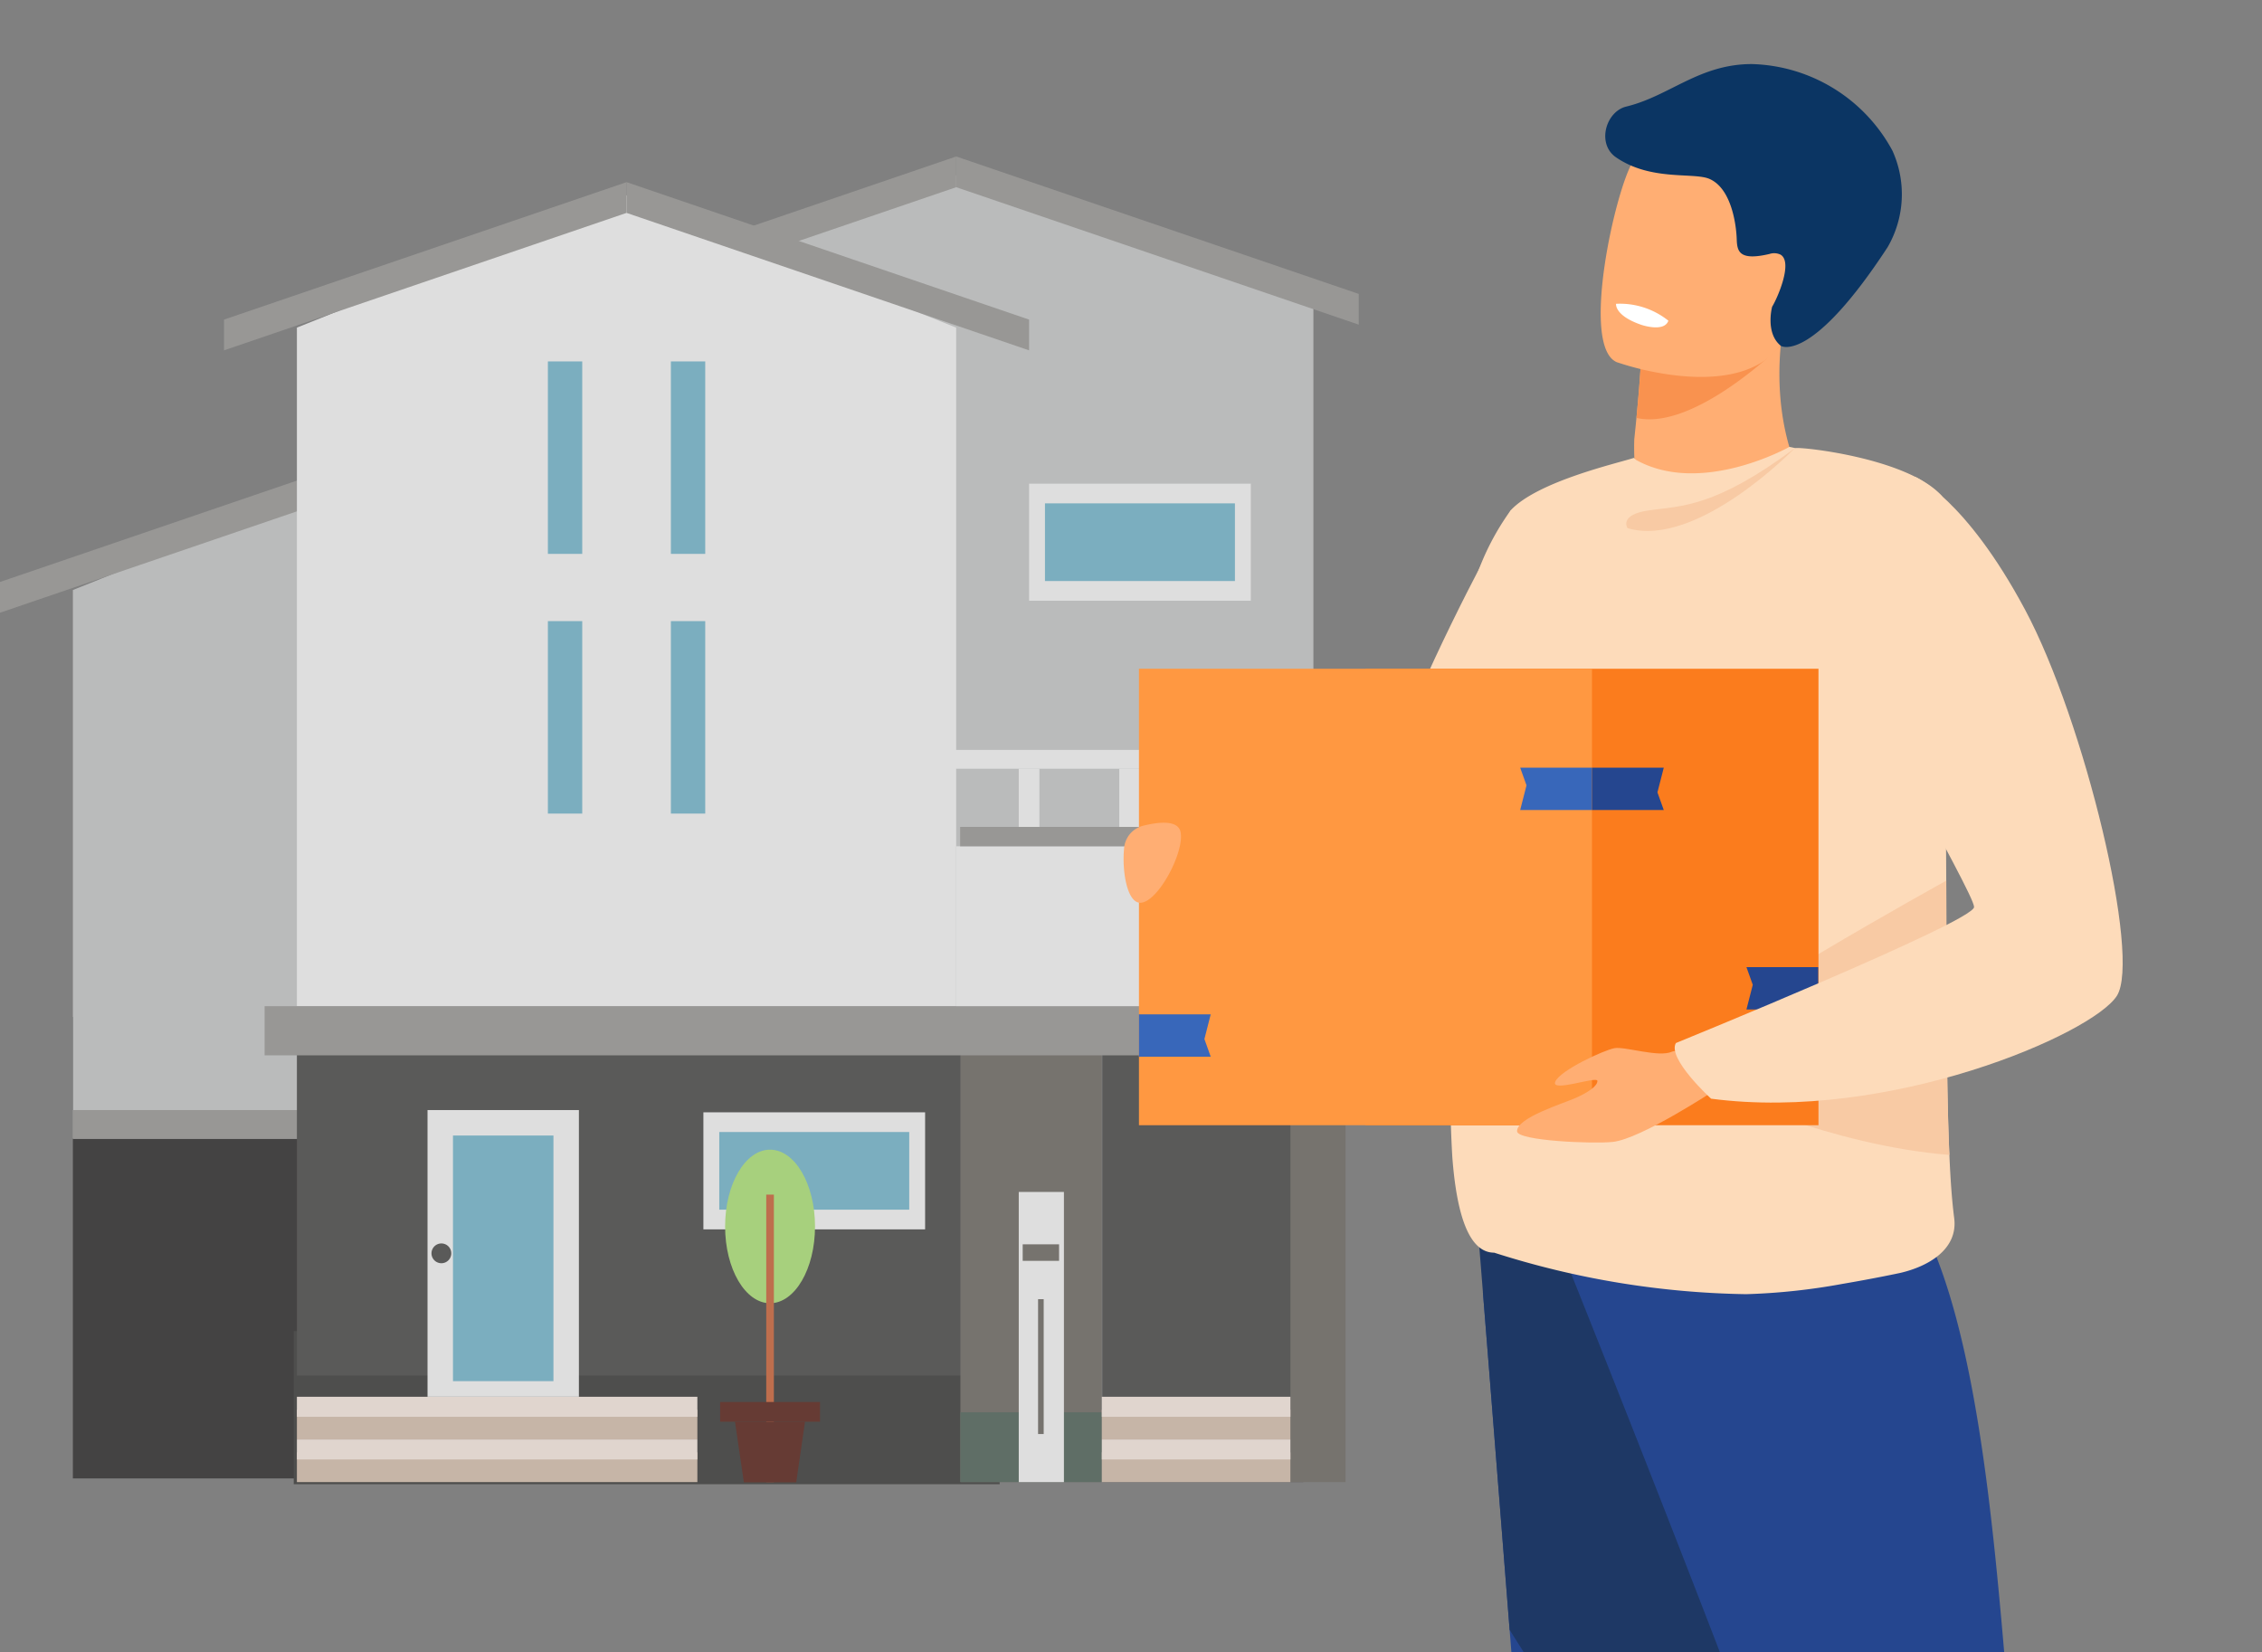 <svg xmlns="http://www.w3.org/2000/svg" xmlns:xlink="http://www.w3.org/1999/xlink" width="194.381" height="142" viewBox="0 0 194.381 142">
  <rect x="0" y="0" width="194.381" height="142" fill="#808080" stroke="none"/>
  <defs>
    <clipPath id="clip-path">
      <rect id="Rectangle_368" data-name="Rectangle 368" width="102" height="142" transform="translate(377.991 4440.538)" fill="#fff" stroke="#707070" stroke-width="1"/>
    </clipPath>
  </defs>
  <g id="Group_2223" data-name="Group 2223" transform="translate(-324.619 -4444)">
    <g id="Group_808" data-name="Group 808" transform="translate(-4896.002 2474.048)">
      <g id="Group_806" data-name="Group 806" transform="translate(5220.622 1983.398)">
        <rect id="Rectangle_369" data-name="Rectangle 369" width="23.111" height="39.667" transform="translate(6.262 73.945)" fill="#444343"/>
        <path id="Path_5569" data-name="Path 5569" d="M5270.14,2070.985l-28.329,11.376V2129.5h56.657v-47.134Z" transform="translate(-5235.549 -2045.1)" fill="#babbbb"/>
        <rect id="Rectangle_370" data-name="Rectangle 370" width="22.017" height="2.479" transform="translate(6.262 81.955)" fill="#989795"/>
        <rect id="Rectangle_371" data-name="Rectangle 371" width="60.663" height="13.158" transform="translate(25.24 100.952)" fill="#4e4e4d"/>
        <rect id="Rectangle_372" data-name="Rectangle 372" width="17.26" height="40.25" transform="translate(94.728 73.679)" fill="#5a5a59"/>
        <rect id="Rectangle_373" data-name="Rectangle 373" width="60.663" height="31.088" transform="translate(25.513 73.679)" fill="#5a5a59"/>
        <rect id="Rectangle_374" data-name="Rectangle 374" width="4.737" height="40.25" transform="translate(110.89 73.679)" fill="#76736e"/>
        <rect id="Rectangle_375" data-name="Rectangle 375" width="12.152" height="40.25" transform="translate(82.53 73.679)" fill="#76736e"/>
        <rect id="Rectangle_376" data-name="Rectangle 376" width="12.152" height="6.003" transform="translate(82.53 107.927)" fill="#5f6e66"/>
        <g id="Group_797" data-name="Group 797" transform="translate(0 24.757)">
          <path id="Path_5570" data-name="Path 5570" d="M5220.622,2081.624l34.591-11.813v-2.642l-34.591,11.813Z" transform="translate(-5220.622 -2067.169)" fill="#989795"/>
          <path id="Path_5571" data-name="Path 5571" d="M5372.257,2081.624l-34.591-11.813v-2.642l34.591,11.813Z" transform="translate(-5303.075 -2067.169)" fill="#989795"/>
        </g>
        <path id="Path_5572" data-name="Path 5572" d="M5427.572,1988.383l-30.333,11.376v61.38h60.667v-61.38Z" transform="translate(-5345.042 -1986.91)" fill="#babbbb"/>
        <rect id="Rectangle_377" data-name="Rectangle 377" width="33.457" height="14.944" transform="translate(82.169 59.285)" fill="#dedede"/>
        <g id="Group_798" data-name="Group 798" transform="translate(47.579)">
          <path id="Path_5573" data-name="Path 5573" d="M5381.612,1997.853l34.591-11.813V1983.4l-34.591,11.813Z" transform="translate(-5381.612 -1983.398)" fill="#989795"/>
          <path id="Path_5574" data-name="Path 5574" d="M5533.247,1997.853l-34.591-11.813V1983.4l34.591,11.813Z" transform="translate(-5464.065 -1983.398)" fill="#989795"/>
        </g>
        <path id="Path_5575" data-name="Path 5575" d="M5335.276,1994.681l-28.329,11.376v58.317H5363.6v-58.317Z" transform="translate(-5281.435 -1991.346)" fill="#dedede"/>
        <g id="Group_799" data-name="Group 799" transform="translate(19.25 2.207)">
          <path id="Path_5576" data-name="Path 5576" d="M5285.757,2005.32l34.591-11.813v-2.642l-34.591,11.813Z" transform="translate(-5285.757 -1990.864)" fill="#989795"/>
          <path id="Path_5577" data-name="Path 5577" d="M5437.393,2005.32l-34.591-11.813v-2.642l34.591,11.813Z" transform="translate(-5368.211 -1990.864)" fill="#989795"/>
        </g>
        <rect id="Rectangle_378" data-name="Rectangle 378" width="92.888" height="4.225" transform="translate(22.738 73.027)" fill="#989795"/>
        <rect id="Rectangle_379" data-name="Rectangle 379" width="13.846" height="5.359" transform="translate(56.352 27.322) rotate(90)" fill="#dedede"/>
        <g id="Group_800" data-name="Group 800" transform="translate(47.081 17.615)">
          <rect id="Rectangle_380" data-name="Rectangle 380" width="2.951" height="16.54" fill="#7baebf"/>
          <rect id="Rectangle_381" data-name="Rectangle 381" width="2.951" height="16.54" transform="translate(10.57)" fill="#7baebf"/>
        </g>
        <g id="Group_801" data-name="Group 801" transform="translate(47.081 39.935)">
          <rect id="Rectangle_382" data-name="Rectangle 382" width="2.951" height="16.54" fill="#7baebf"/>
          <rect id="Rectangle_383" data-name="Rectangle 383" width="2.951" height="16.54" transform="translate(10.57)" fill="#7baebf"/>
        </g>
        <rect id="Rectangle_384" data-name="Rectangle 384" width="16.208" height="2.556" transform="translate(94.682 111.373)" fill="#c6b5a7"/>
        <rect id="Rectangle_385" data-name="Rectangle 385" width="16.208" height="1.72" transform="translate(94.682 110.262)" fill="#e0d5ce"/>
        <rect id="Rectangle_386" data-name="Rectangle 386" width="16.208" height="2.556" transform="translate(94.682 107.706)" fill="#c6b5a7"/>
        <rect id="Rectangle_387" data-name="Rectangle 387" width="16.208" height="1.72" transform="translate(94.682 106.595)" fill="#e0d5ce"/>
        <rect id="Rectangle_388" data-name="Rectangle 388" width="34.413" height="2.556" transform="translate(25.513 111.373)" fill="#c6b5a7"/>
        <rect id="Rectangle_389" data-name="Rectangle 389" width="34.413" height="1.72" transform="translate(25.513 110.262)" fill="#e0d5ce"/>
        <rect id="Rectangle_390" data-name="Rectangle 390" width="34.413" height="2.556" transform="translate(25.513 107.706)" fill="#c6b5a7"/>
        <rect id="Rectangle_391" data-name="Rectangle 391" width="34.413" height="1.72" transform="translate(25.513 106.595)" fill="#e0d5ce"/>
        <rect id="Rectangle_392" data-name="Rectangle 392" width="13.008" height="24.639" transform="translate(36.738 81.955)" fill="#dedede"/>
        <rect id="Rectangle_393" data-name="Rectangle 393" width="21.11" height="8.633" transform="translate(47.558 84.143) rotate(90)" fill="#7baebf"/>
        <g id="Group_802" data-name="Group 802" transform="translate(60.444 82.149)">
          <rect id="Rectangle_394" data-name="Rectangle 394" width="10.059" height="19.053" transform="translate(19.053) rotate(90)" fill="#dedede"/>
          <rect id="Rectangle_395" data-name="Rectangle 395" width="16.324" height="6.675" transform="translate(17.688 8.367) rotate(180)" fill="#7baebf"/>
        </g>
        <g id="Group_803" data-name="Group 803" transform="translate(88.432 28.122)">
          <rect id="Rectangle_396" data-name="Rectangle 396" width="10.059" height="19.053" transform="translate(19.053 0) rotate(90)" fill="#dedede"/>
          <rect id="Rectangle_397" data-name="Rectangle 397" width="16.324" height="6.675" transform="translate(17.688 8.367) rotate(-180)" fill="#7baebf"/>
        </g>
        <g id="Group_805" data-name="Group 805" transform="translate(80.78 51.002)">
          <rect id="Rectangle_398" data-name="Rectangle 398" width="34.846" height="1.617" fill="#dedede"/>
          <g id="Group_804" data-name="Group 804" transform="translate(6.764 1.617)">
            <rect id="Rectangle_399" data-name="Rectangle 399" width="1.775" height="6.288" transform="translate(26.307)" fill="#dedede"/>
            <rect id="Rectangle_400" data-name="Rectangle 400" width="1.775" height="6.288" transform="translate(17.473)" fill="#dedede"/>
            <rect id="Rectangle_401" data-name="Rectangle 401" width="1.775" height="6.288" transform="translate(8.639)" fill="#dedede"/>
            <rect id="Rectangle_402" data-name="Rectangle 402" width="1.775" height="6.288" fill="#dedede"/>
          </g>
        </g>
        <rect id="Rectangle_403" data-name="Rectangle 403" width="33.119" height="1.664" transform="translate(82.507 57.621)" fill="#989795"/>
        <path id="Path_5578" data-name="Path 5578" d="M5347.783,2300.342a.85.85,0,1,1-.85-.85A.85.85,0,0,1,5347.783,2300.342Z" transform="translate(-5309.004 -2206.074)" fill="#5a5a59"/>
      </g>
      <ellipse id="Ellipse_67" data-name="Ellipse 67" cx="3.863" cy="6.599" rx="3.863" ry="6.599" transform="translate(5282.932 2068.757)" fill="#a7d07d"/>
      <rect id="Rectangle_404" data-name="Rectangle 404" width="0.656" height="24.707" transform="translate(5286.467 2072.62)" fill="#be6e4d"/>
      <g id="Group_807" data-name="Group 807" transform="translate(5282.505 2090.442)">
        <path id="Path_5579" data-name="Path 5579" d="M5439.609,2356.545h-4.5l-.761-5.209h6.016Z" transform="translate(-5433.071 -2349.641)" fill="#663b34"/>
        <rect id="Rectangle_405" data-name="Rectangle 405" width="8.581" height="1.695" fill="#663b34"/>
      </g>
      <rect id="Rectangle_406" data-name="Rectangle 406" width="3.882" height="24.938" transform="translate(5308.166 2072.39)" fill="#dedede"/>
      <rect id="Rectangle_407" data-name="Rectangle 407" width="3.125" height="1.42" transform="translate(5308.505 2076.891)" fill="#76736e"/>
      <rect id="Rectangle_408" data-name="Rectangle 408" width="0.483" height="11.589" transform="translate(5309.826 2081.606)" fill="#76736e"/>
    </g>
    <g id="Mask_Group_58" data-name="Mask Group 58" transform="translate(39.009 3.462)" clip-path="url(#clip-path)">
      <g id="Group_791" data-name="Group 791" transform="translate(382.163 4446.04)">
        <g id="Group_691" data-name="Group 691" transform="translate(0)">
          <path id="Path_5370" data-name="Path 5370" d="M11039.853,683.362s-16.849,29.442-13.469,39.6,14.685,10.8,14.685,10.8Z" transform="translate(-11006.569 -645.031)" fill="#fddbba"/>
          <path id="Path_5371" data-name="Path 5371" d="M11042.807,1244.334h23.52c1.686-1.143-.453-12.317-.453-12.317s-6.419-2.436-7.529,2.517-8.177,6.524-11.915,7.128C11043.869,1242.079,11043.061,1243.484,11042.807,1244.334Z" transform="translate(-11018.26 -1024.815)" fill="#1e3865"/>
          <path id="Path_5372" data-name="Path 5372" d="M11156.422,1244.334h23.522c1.683-1.143-.455-12.317-.455-12.317s-6.42-2.436-7.529,2.517-8.176,6.524-11.913,7.128C11157.487,1242.079,11156.679,1243.484,11156.422,1244.334Z" transform="translate(-11096.992 -1024.815)" fill="#1e3865"/>
          <path id="Path_5373" data-name="Path 5373" d="M11063.417,898.1s1.059,13.19,2.3,29.046c1.689,21.538,6.244,74.94,6.244,74.94s2.986,2.548,9.6,1.155a208.989,208.989,0,0,0,7.313-39.449q.04-.517.079-1.039c1.566-21.405,4-66.479,4-66.479Z" transform="translate(-11032.542 -792.573)" fill="#25468f"/>
          <path id="Path_5374" data-name="Path 5374" d="M11062.242,887.383s1.419,17.748,2.661,33.6l23.159,36.645c.026-.345.052-.692.078-1.039,1.566-21.405,4-66.479,4-66.479Z" transform="translate(-11031.728 -786.41)" fill="#1e3865"/>
          <path id="Path_5375" data-name="Path 5375" d="M11084.227,869.15s16.8,41.81,22.166,57.659C11110.218,938.1,11121,977.7,11121,977.7a10.842,10.842,0,0,0,8.634-1.332s4.014-40.461-4.093-51.871c-4.3-6.053-1.068-62.921-18.506-63.408S11084.227,869.15,11084.227,869.15Z" transform="translate(-11046.963 -768.177)" fill="#25468f"/>
          <path id="Path_5376" data-name="Path 5376" d="M11106.561,649.561a10.482,10.482,0,0,0,7.236.974,15.026,15.026,0,0,0,4.9-2.069,14.553,14.553,0,0,0,1.978-1.49s-.087-.126-.233-.372c-.756-1.3-3.056-5.954-2.033-13.439a5.309,5.309,0,0,0-1.848.306c-3.331.789-10.033,2.69-10.329,2.774h-.011s-.083,1.574-.357,4.4c-.024.249-.049.509-.075.778-.037.331-.069.682-.11,1.042A23.322,23.322,0,0,0,11106.561,649.561Z" transform="translate(-11061.794 -610.225)" fill="#ffae73"/>
          <path id="Path_5377" data-name="Path 5377" d="M11106.4,641.4c4.978,1.141,12.4-6.205,12.4-6.205a7.848,7.848,0,0,0-1.7-.965c-3.332.789-10.033,2.69-10.33,2.774h-.01S11106.674,638.581,11106.4,641.4Z" transform="translate(-11062.325 -610.986)" fill="#f9924f"/>
          <path id="Path_5378" data-name="Path 5378" d="M11054.488,726.71c.36,4.793,1.374,8.224,3.595,8.224a74.557,74.557,0,0,0,21.66,3.568,54.35,54.35,0,0,0,8.278-.886c2.766-.468,4.956-.94,4.956-.94,2.372-.547,4.989-2.012,4.638-4.716-.186-1.44-.321-3.287-.412-5.428-.006-.138-.013-.275-.02-.414-.26-6.264-.218-14.894-.249-23.155-.023-5.074-.073-10.007-.243-14.168,0,0,2.327-16.344-.257-19.026-3.028-3.137-11.92-4.1-12.479-3.98-.165-.035-.335-.077-.5-.106,0,0-7.572,4.267-13.2,1.109,0,0-.152-.166-.174-.159-1.317.439-8.193,1.982-10.556,4.478a21.947,21.947,0,0,0-4.156,11.929c-.122,8.078.193,17.255.193,17.257-.085,1.313-.227,3-.381,4.935-.164,2.058-.347,4.381-.5,6.805-.076,1.221-.146,2.467-.205,3.714A95.044,95.044,0,0,0,11054.488,726.71Z" transform="translate(-11026.239 -632.78)" fill="#fddbba"/>
          <path id="Path_5379" data-name="Path 5379" d="M11118.033,666.055s-8.379,8.644-14.371,6.873c0,0-.8-1.167,1.9-1.542S11111.173,671.166,11118.033,666.055Z" transform="translate(-11060.354 -633.038)" fill="#f8caa4"/>
          <g id="Group_689" data-name="Group 689" transform="translate(41.001 0)">
            <path id="Path_5380" data-name="Path 5380" d="M11097.779,595.865a25.293,25.293,0,0,0,4.653,1.085c3.814.515,8.83.211,10.405-4.4,2.656-7.768,6.045-12.426-1.766-15.6-4.18-1.7-6.854-1.788-8.671-1.14a6.283,6.283,0,0,0-3.214,2.782C11097.67,580.968,11094.62,594.5,11097.779,595.865Z" transform="translate(-11096.4 -570.242)" fill="#ffae73"/>
            <path id="Path_5381" data-name="Path 5381" d="M11099.479,562.176c-1.765.429-2.559,3.208-.879,4.363,3.01,2.071,6.69,1.258,8.045,1.861,1.942.863,2.292,4.121,2.326,5.155s.172,1.909,2.81,1.29a1.28,1.28,0,0,1,.957.057c1.1.649-.3,3.8-.725,4.477,0,0-.607,2.254.739,3.351.163.131,2.809,1.288,9.186-8.47a9.067,9.067,0,0,0,.411-8.3,14.154,14.154,0,0,0-12.065-7.437C11105.745,558.518,11103.213,561.269,11099.479,562.176Z" transform="translate(-11097.283 -558.519)" fill="#0b3563"/>
            <path id="Path_5382" data-name="Path 5382" d="M11100.692,625.637s-.162,1.006,2.176,1.808c0,0,1.962.674,2.32-.357A6.662,6.662,0,0,0,11100.692,625.637Z" transform="translate(-11099.373 -605.029)" fill="#fff"/>
          </g>
          <path id="Path_5383" data-name="Path 5383" d="M11118.958,801.479c-.84,1.573,2.767,3.649,2.767,3.649s9.965,4.738,20.182,5.543c-.007-.138-.013-.275-.019-.414-.261-6.264-.219-14.894-.25-23.155C11141.638,787.1,11120.34,798.886,11118.958,801.479Z" transform="translate(-11070.942 -716.918)" fill="#f8caa4"/>
          <g id="Group_690" data-name="Group 690" transform="translate(0 51.972)">
            <rect id="Rectangle_270" data-name="Rectangle 270" width="38.929" height="39.229" transform="translate(20.786)" fill="#fb7c1d"/>
            <rect id="Rectangle_271" data-name="Rectangle 271" width="38.929" height="39.229" transform="translate(1.321)" fill="#ff9841"/>
            <path id="Path_5384" data-name="Path 5384" d="M11143.353,814.946h-6.168l.544-2.121-.544-1.516h6.168Z" transform="translate(-11083.66 -785.665)" fill="#25468f"/>
            <path id="Path_5385" data-name="Path 5385" d="M11080.03,759.12h-6.167l.542-2.121-.542-1.516h6.167Z" transform="translate(-11039.781 -746.98)" fill="#3867ba"/>
            <path id="Path_5386" data-name="Path 5386" d="M11093.954,755.483h6.169l-.543,2.121.543,1.516h-6.169Z" transform="translate(-11053.703 -746.98)" fill="#25468f"/>
            <path id="Path_5387" data-name="Path 5387" d="M10967.16,824.526h6.168l-.542,2.121.542,1.516h-6.168Z" transform="translate(-10965.84 -794.824)" fill="#3867ba"/>
            <path id="Path_5388" data-name="Path 5388" d="M10962.912,773.017a2.173,2.173,0,0,1,1.628-1.872c1.24-.312,3.009-.549,3.222.556.336,1.723-1.965,6.063-3.47,6.063C10963.15,777.764,10962.7,774.975,10962.912,773.017Z" transform="translate(-10962.861 -757.653)" fill="#ffae73"/>
          </g>
          <path id="Path_5389" data-name="Path 5389" d="M11089.957,837.578s-6.3,4.159-8.738,4.426c-1.655.181-8.194-.086-8.23-.912-.051-1.167,3.994-2.4,5.042-2.87s1.868-1.01,1.86-1.461-4.053,1.044-3.616.058,4.174-2.7,5.077-2.87,3.815.823,4.948.3S11089.957,837.578,11089.957,837.578Z" transform="translate(-11039.175 -749.368)" fill="#ffae73"/>
          <path id="Path_5390" data-name="Path 5390" d="M11137.772,674.043s4.317,1.823,9.45,11.412,9.986,29.893,7.9,33.194-19.6,10.859-34.874,8.845c0,0-3.789-3.45-3.024-4.781,0,0,25.609-10.44,25.624-11.688s-11.516-20.6-12.036-25.958S11137.772,674.043,11137.772,674.043Z" transform="translate(-11069.762 -638.573)" fill="#fddbba"/>
        </g>
      </g>
    </g>
  </g>
</svg>
